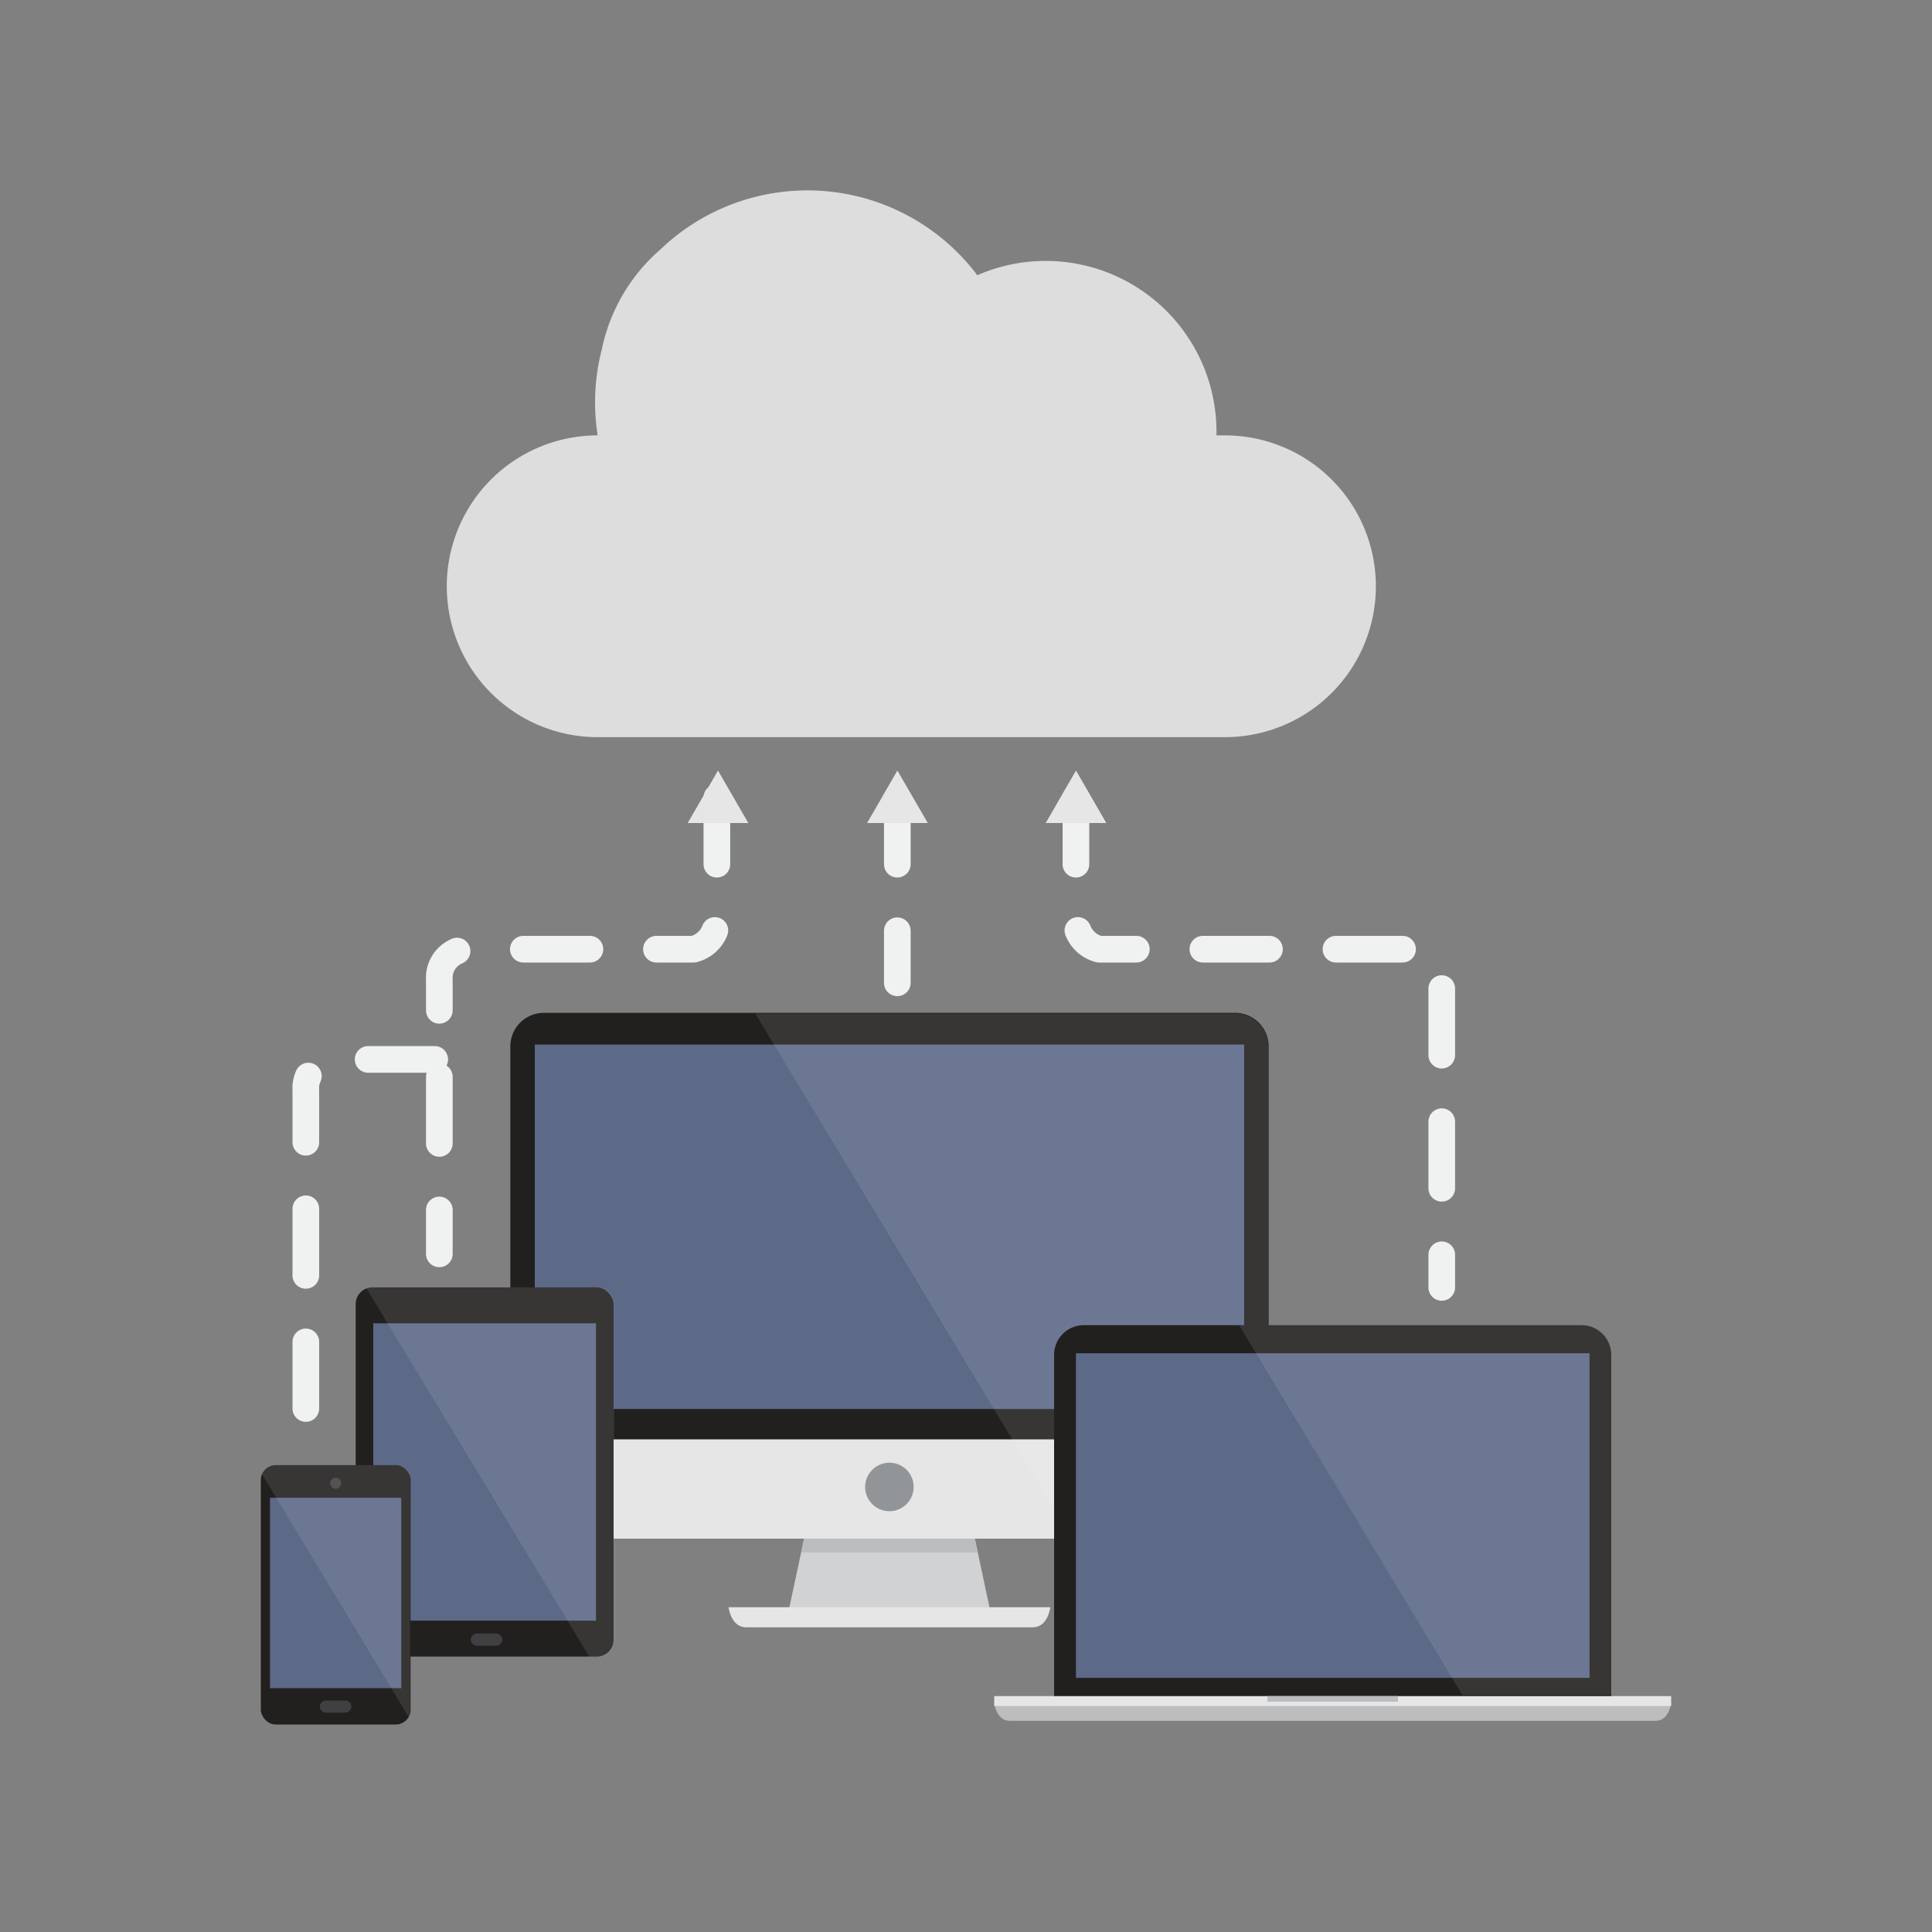 <svg id="Layer_1" data-name="Layer 1" xmlns="http://www.w3.org/2000/svg" viewBox="0 0 200 200"><rect x="0" y="0" width="200" height="200" fill="#808080" stroke="none"/><defs><style>.cls-1{fill:#d0d2d3;}.cls-2{fill:#bbbdbf;}.cls-3{fill:#e6e6e7;}.cls-4{fill:#221f1f;}.cls-5{fill:#5c6987;}.cls-6{fill:#929597;}.cls-10,.cls-7{opacity:0.1;}.cls-10,.cls-8{fill:#fff;}.cls-9{fill:#403f41;}.cls-11{fill:#ddd;}.cls-12{fill:none;stroke:#f0f1f1;stroke-linecap:round;stroke-linejoin:round;stroke-width:2.76px;stroke-dasharray:6.89;}</style></defs><title>Features</title><polygon class="cls-1" points="102.53 166.84 81.62 166.84 84.64 152.73 99.51 152.73 102.53 166.84"/><polygon class="cls-2" points="101.22 160.71 99.51 152.73 84.64 152.73 82.93 160.71 101.22 160.71"/><path class="cls-3" d="M106.91,168.46H77.24c-1.58,0-1.82-2.08-1.82-2.08h33.31S108.49,168.46,106.91,168.46Z"/><path class="cls-4" d="M56.29,104.85h71.57a3.47,3.47,0,0,1,3.47,3.47V149.9a3.47,3.47,0,0,1-3.47,3.47H56.29a3.46,3.46,0,0,1-3.46-3.46V108.32A3.47,3.47,0,0,1,56.29,104.85Z"/><path class="cls-3" d="M52.82,149v6.82a3.46,3.46,0,0,0,3.47,3.46h71.57a3.46,3.46,0,0,0,3.46-3.46V149Z"/><rect class="cls-5" x="55.36" y="108.13" width="73.43" height="37.73"/><path class="cls-6" d="M94.58,153.93a2.51,2.51,0,1,1-2.51-2.51A2.5,2.5,0,0,1,94.58,153.93Z"/><g class="cls-7"><path class="cls-8" d="M127.86,104.91H78.18L111,159.3h16.84a3.46,3.46,0,0,0,3.46-3.46V108.37A3.46,3.46,0,0,0,127.86,104.91Z"/></g><rect class="cls-4" x="36.82" y="133.27" width="26.7" height="38.22" rx="1.73" ry="1.73"/><rect class="cls-5" x="38.64" y="136.99" width="23.06" height="30.78"/><path class="cls-9" d="M52,169.73a.63.63,0,0,1-.63.63h-2a.63.63,0,0,1-.63-.63h0a.63.63,0,0,1,.63-.63h2a.63.63,0,0,1,.63.63Z"/><path class="cls-10" d="M61,171.49h.85a1.72,1.72,0,0,0,1.72-1.72V135a1.73,1.73,0,0,0-1.72-1.73H38.55a1.74,1.74,0,0,0-.61.11Z"/><rect class="cls-4" x="27" y="151.67" width="15.5" height="26.85" rx="1.53" ry="1.53"/><rect class="cls-5" x="27.95" y="155.05" width="13.59" height="19.71"/><path class="cls-9" d="M35.32,153.54a.57.57,0,0,1-1.14,0,.57.57,0,0,1,1.14,0Z"/><path class="cls-9" d="M36.37,176.66a.63.63,0,0,1-.63.63h-2a.63.63,0,0,1-.63-.63h0a.63.63,0,0,1,.63-.62h2a.63.63,0,0,1,.63.62Z"/><path class="cls-10" d="M42.28,177.7a1.64,1.64,0,0,0,.17-.7V153.2a1.54,1.54,0,0,0-1.53-1.53H28.47a1.53,1.53,0,0,0-1.38.88Z"/><path class="cls-11" d="M126.76,45.07l-.83,0c0-.12,0-.25,0-.37a17.68,17.68,0,0,0-24.76-16.21A22,22,0,0,0,68.4,25.79a18.76,18.76,0,0,0-6.12,10.46,22,22,0,0,0-.68,5.42,22.39,22.39,0,0,0,.27,3.4h0a15.62,15.62,0,0,0,0,31.24h64.94a15.62,15.62,0,0,0,0-31.24Z"/><line class="cls-12" x1="92.89" y1="82.57" x2="92.89" y2="101.74"/><path class="cls-12" d="M111.38,82.57V94.79a3.22,3.22,0,0,0,2.41,3.47h32.93a3,3,0,0,1,2.53,3.17v31.84"/><path class="cls-12" d="M74.21,82.57V94.79a3.22,3.22,0,0,1-2.41,3.47H48a3,3,0,0,0-2.52,3.17V129.8"/><path class="cls-12" d="M45,109.67H34.19a3,3,0,0,0-2.53,3.17v34.64"/><path class="cls-4" d="M166.8,176V140.26a3.08,3.08,0,0,0-3.09-3.08h-51.5a3.08,3.08,0,0,0-3.09,3.08V176Z"/><path class="cls-2" d="M171.4,178.14H104.52c-1.38,0-1.6-1.84-1.6-1.84H173S172.79,178.14,171.4,178.14Z"/><rect class="cls-3" x="102.92" y="175.58" width="70.08" height="1.03"/><rect class="cls-2" x="131.2" y="175.58" width="13.52" height="0.58"/><rect class="cls-5" x="111.38" y="140.09" width="53.17" height="33.6"/><path class="cls-10" d="M166.82,175.46v-35.2a3.08,3.08,0,0,0-3.09-3.08H128.27l23.11,38.28Z"/><polygon class="cls-3" points="89.76 85.2 92.89 79.78 96.03 85.2 89.76 85.2"/><polygon class="cls-3" points="92.89 79.78 92.89 85.2 96.03 85.2 92.89 79.78"/><polygon class="cls-3" points="108.25 85.2 111.38 79.78 114.51 85.2 108.25 85.2"/><polygon class="cls-3" points="111.38 79.78 111.38 85.2 114.51 85.2 111.38 79.78"/><polygon class="cls-3" points="71.19 85.2 74.32 79.78 77.45 85.2 71.19 85.2"/><polygon class="cls-3" points="74.32 79.78 74.32 85.2 77.45 85.2 74.32 79.78"/></svg>